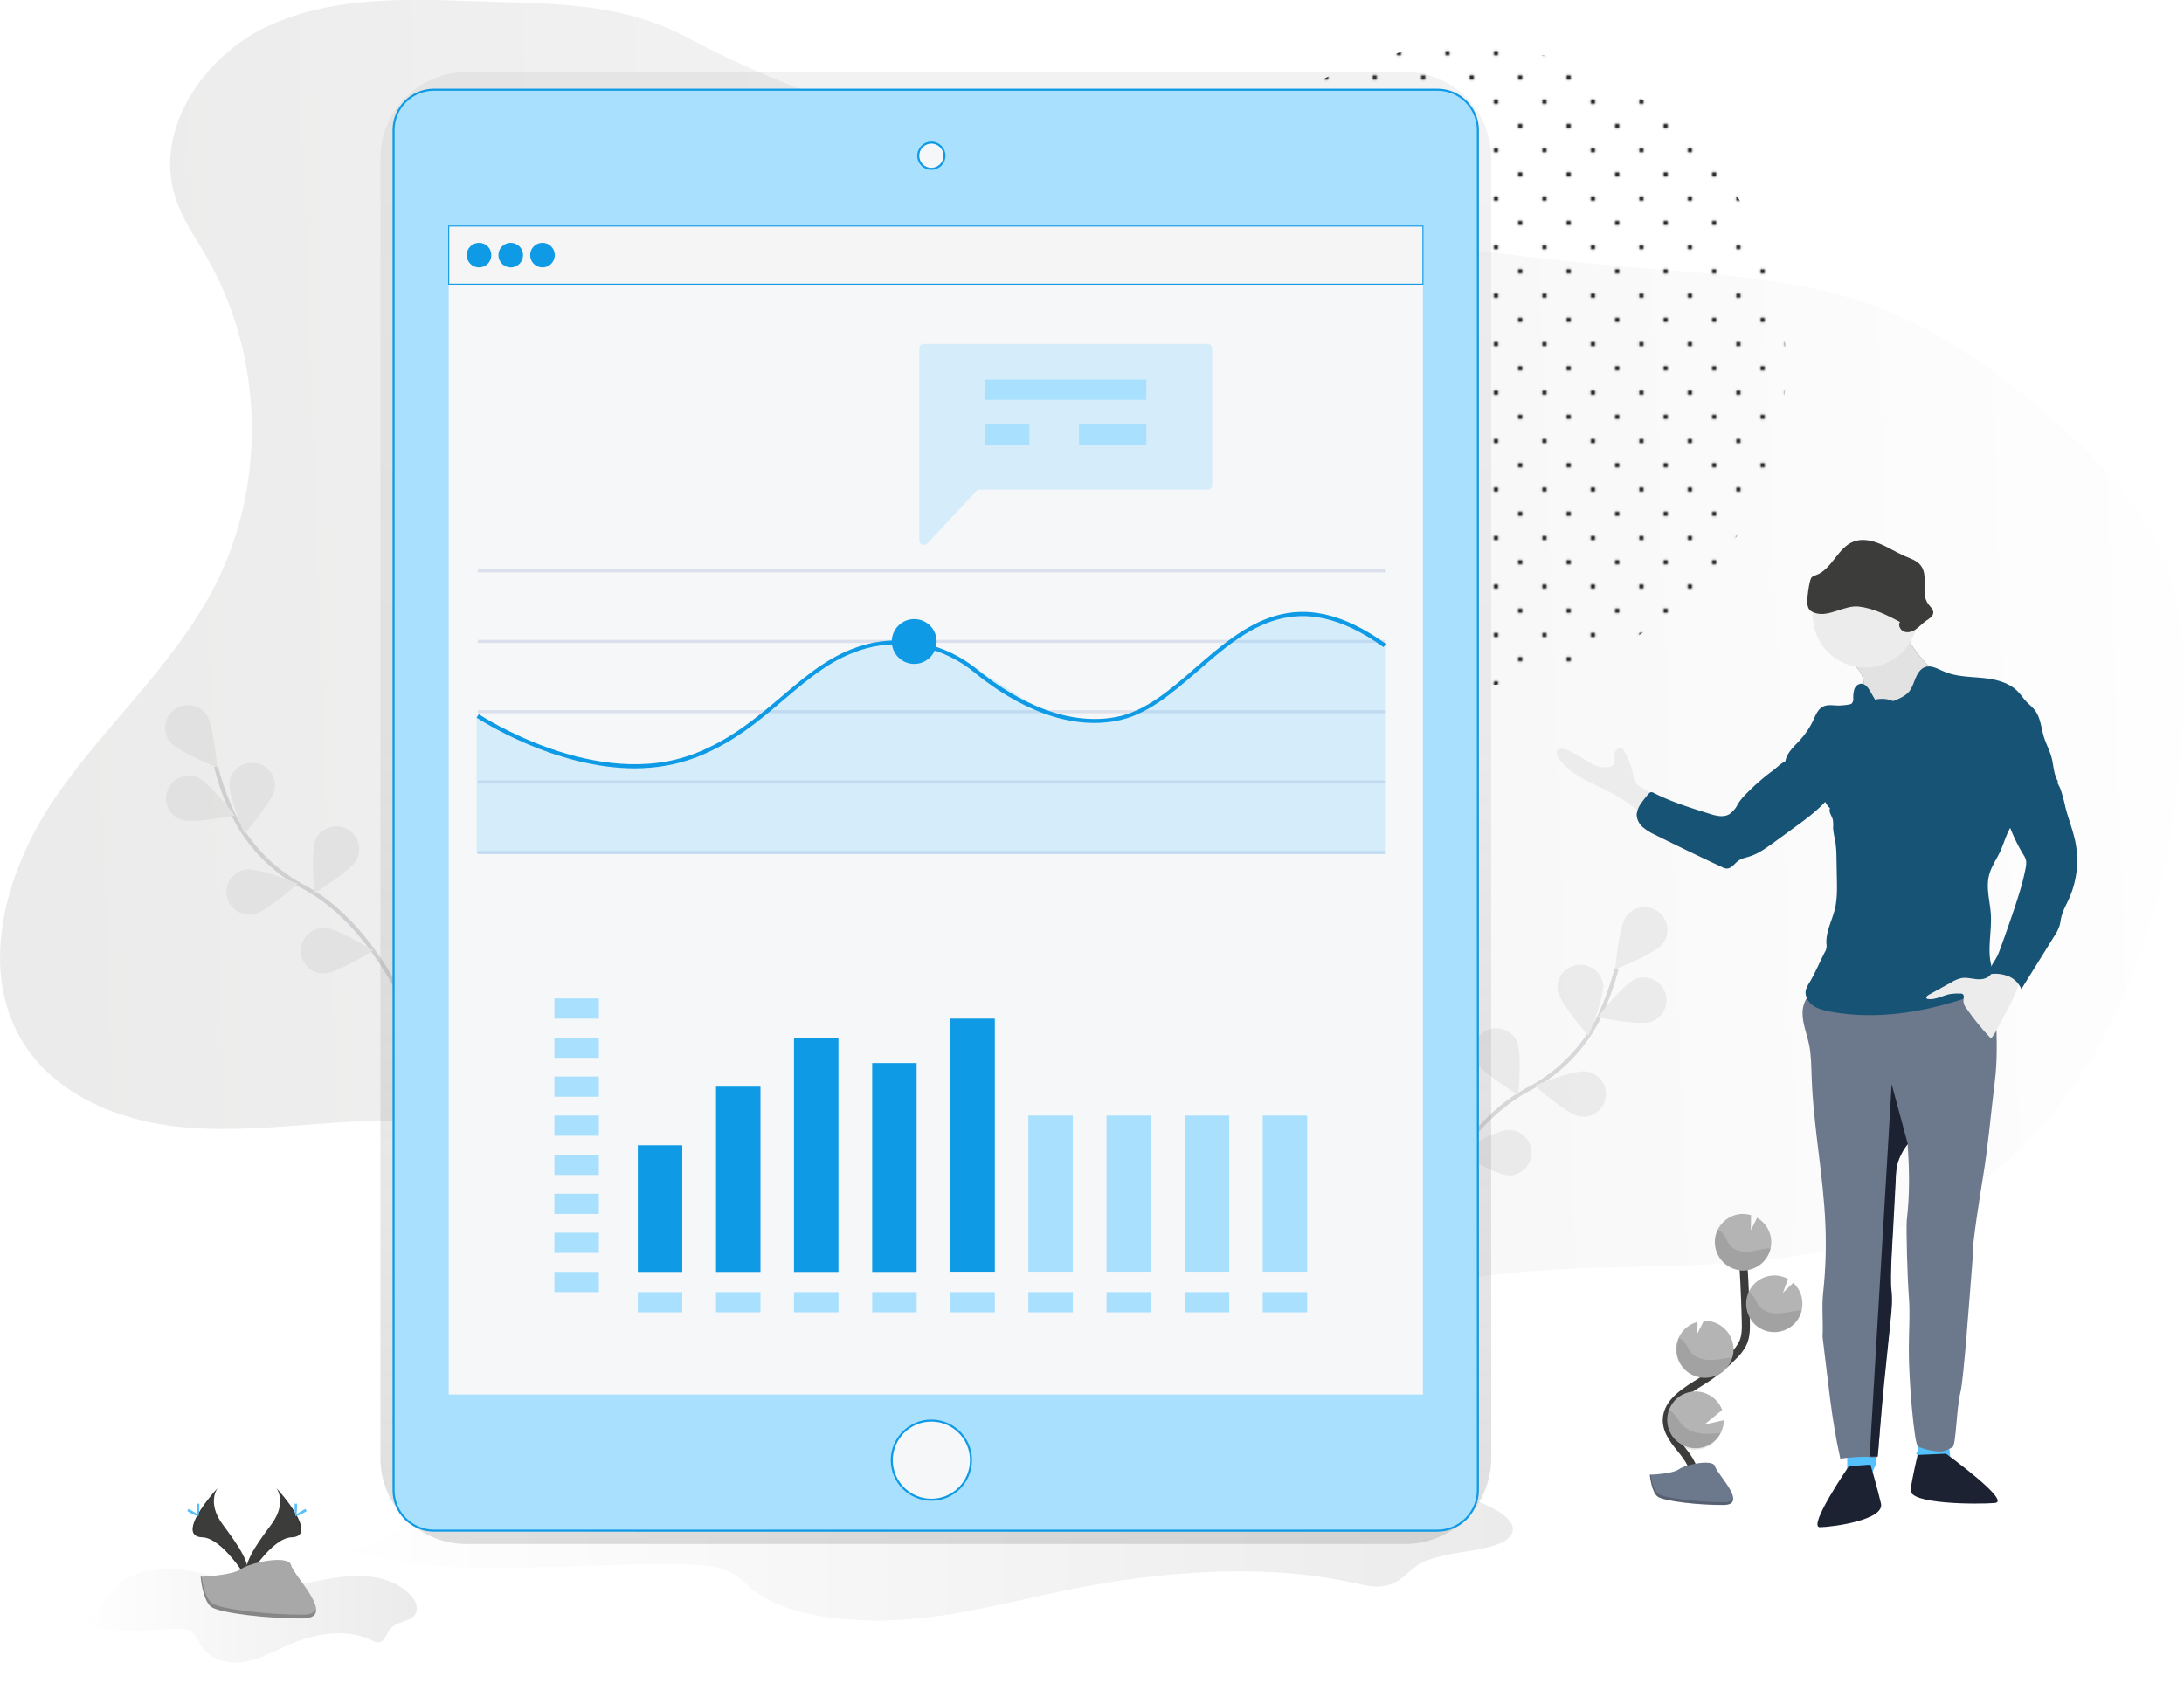 <svg xmlns="http://www.w3.org/2000/svg" xmlns:xlink="http://www.w3.org/1999/xlink" id="Layer_1" x="0" y="0" version="1.1" viewBox="0 0 1081 836.7" xml:space="preserve"><style>.st0{fill:none}.st1{fill:#231f20}.st3{opacity:.2}.st4{fill:none;stroke:#535461;stroke-width:2;stroke-miterlimit:10}.st5{fill:#b4b4b4}.st12{fill:#f6f7f9;stroke:#0e9ae5;stroke-miterlimit:10}.st14{fill:#0e9ae5}.st15{fill:#dce0ed}.st16{opacity:.2;enable-background:new}.st17{fill:#52c1fd}.st18{fill:#a8e0fe}.st19{fill:#3c3c3b}.st20{opacity:.1;enable-background:new}.st22{fill:#ececec}.st25{fill:#6c788c}.st26{fill:#175375}.st27{fill:#1c2231}</style><pattern id="_6_dpi_10_" width="48" height="48" y="836.7" overflow="visible" patternUnits="userSpaceOnUse" viewBox="1.2 -49.2 48 48"><path d="M1.2-49.2h48v48h-48z" class="st0"/><path d="M1.2-49.2h48v48h-48z" class="st0"/><circle cx="25.2" cy="-49.2" r="1.2" class="st1"/><circle cx="49.2" cy="-49.2" r="1.2" class="st1"/><circle cx="25.2" cy="-25.2" r="1.2" class="st1"/><circle cx="49.2" cy="-25.2" r="1.2" class="st1"/><circle cx="37.2" cy="-37.2" r="1.2" class="st1"/><circle cx="13.2" cy="-37.2" r="1.2" class="st1"/><circle cx="37.2" cy="-13.2" r="1.2" class="st1"/><circle cx="13.2" cy="-13.2" r="1.2" class="st1"/><g><circle cx="1.2" cy="-49.2" r="1.2" class="st1"/><circle cx="1.2" cy="-25.2" r="1.2" class="st1"/></g><g><circle cx="25.2" cy="-1.2" r="1.2" class="st1"/><circle cx="49.2" cy="-1.2" r="1.2" class="st1"/></g><circle cx="1.2" cy="-1.2" r="1.2" class="st1"/></pattern><linearGradient id="SVGID_1_" x1="1101.93" x2="21.622" y1="324.2" y2="362.996" gradientUnits="userSpaceOnUse"><stop offset="0" stop-color="#fff"/><stop offset="1" stop-color="#3c3c3b"/></linearGradient><path fill="url(#SVGID_1_)" d="M234.4.6c-34.8-1.3-71.1-2.2-102.5 12.7s-55.7 51-45.2 84.2c3.4 10.8 10.1 20.2 15.8 30.1 28.2 49.3 29.6 112.9 3.4 163.3-20.2 38.9-54.3 68.4-78.9 104.5S-11.6 481.6 12.6 518c16.6 24.9 47.3 37.1 77.1 40s59.8-1.7 89.7-2.9c58.2-2.2 116.2 8.7 169.6 32.1 73.5 32.2 136.8 87.3 214.2 108.6 9.3 2.5 19 4.6 28.5 2.9 16.8-3.1 29.1-17 42.3-28 42.1-34.9 100.4-41.4 155.1-43s111.6-.4 161-23.8c43.1-20.5 76.3-58.6 97-101.7s29.6-90.9 33-138.6c2-28.4 1.9-57.6-8.2-84.2-11.4-29.9-34.6-53.6-58.8-74.4-25.4-21.7-53-41.4-84.3-53.1-37.4-14-78-16-117.8-19.3-81.7-6.8-162.7-19.8-242.4-38.9C493 75.6 409.9 55.9 341 19 306.3.6 273.4 2 234.4.6z" opacity=".1"/><g class="st3"><path d="M205.3 508.3s-18.4-49.7-54.8-69.1a80.44 80.44 0 01-35.3-36.5c-3.5-7.4-6.3-15.3-8.3-23.2" class="st4"/><path d="M84 367.1c3.7 5 23.5 12.8 23.5 12.8s-1.7-21.2-5.4-26.2-10.8-6.1-15.8-2.4-6.1 10.8-2.3 15.8zM89.5 405.8c5.8 2.1 26.7-2.1 26.7-2.1s-13-16.9-18.8-19c-5.8-2.1-12.3.8-14.5 6.6-2.2 5.9.8 12.4 6.6 14.5zM125.4 452.7c6.1-1 22-15.2 22-15.2s-19.7-8.1-25.9-7c-6.1 1-10.3 6.9-9.2 13 1.1 6.1 6.9 10.2 13.1 9.2zM160.4 481.9c6.2 0 24.3-11.3 24.3-11.3s-18.1-11.3-24.3-11.2c-6.3-.1-11.3 4.9-11.5 11.1-.1 6.3 4.9 11.3 11.1 11.5.2.1.2 0 .4-.1zM176.6 425.5c-2.8 5.6-21 16.6-21 16.6s-2-21.2.8-26.8c2.8-5.6 9.6-7.8 15.2-5s7.8 9.6 5 15.2zM136 390.7c-1 6.1-15.1 22.1-15.1 22.1s-8.2-19.7-7.3-25.7c1-6.1 6.8-10.3 13-9.3 6.2.9 10.3 6.7 9.4 12.9z" class="st5"/></g><g class="st3"><path d="M800.2 479.5c-2.1 7.9-4.9 15.8-8.3 23.2a80.44 80.44 0 01-35.3 36.5c-36.5 19.4-54.8 69.1-54.8 69.1" class="st4"/><path d="M823.1 467.1c3.7-5 2.7-12-2.4-15.8-5-3.7-12-2.7-15.8 2.4-3.7 5-5.4 26.2-5.4 26.2s19.9-7.8 23.6-12.8zM817.5 505.8c5.8-2.1 8.8-8.6 6.6-14.6-2.2-5.8-8.6-8.7-14.5-6.6-5.8 2.1-18.8 19-18.8 19s20.9 4.4 26.7 2.2zM781.7 552.7c6.2 1.1 12-3 13-9.2 1.1-6.1-3.1-11.9-9.2-13-6.2-1.1-25.9 7-25.9 7s16 14.1 22.1 15.2zM746.6 581.9c.2.1.3.1.4.1 6.2-.2 11.2-5.3 11.1-11.5-.2-6.2-5.3-11.2-11.5-11.1-6.2-.1-24.3 11.2-24.3 11.2s18.1 11.3 24.3 11.3zM735.5 510.3c5.6-2.8 12.4-.6 15.2 5 2.8 5.6.8 26.8.8 26.8s-18.2-11.1-21-16.6a11.3 11.3 0 015-15.2zM780.5 477.8c6.1-1 11.9 3.2 13 9.3.9 6.1-7.3 25.7-7.3 25.7s-14-16-15.1-22.1c-1-6.2 3.2-12 9.4-12.9z" class="st5"/></g><pattern id="SVGID_2_" patternTransform="matrix(1 0 0 -1 140.449 -16488.9)" xlink:href="#_6_dpi_10_"/><circle cx="725.4" cy="181.2" r="158.5" fill="url(#SVGID_2_)"/><linearGradient id="SVGID_3_" x1="173.41" x2="748.786" y1="763.583" y2="763.583" gradientUnits="userSpaceOnUse"><stop offset="0" stop-color="#fff"/><stop offset="1" stop-color="#3c3c3b"/></linearGradient><path fill="url(#SVGID_3_)" d="M173.4 768c49 14.1 108.8 5.5 164.4 6.5 7.6.1 15.7.5 21.8 3s9.1 6.4 13.3 9.8c15.6 12.6 47.5 16.6 75.4 14.5s53.5-9.2 79.8-14.6c45.5-9.3 97.6-13.5 142.5-3.4 4.1.9 8.5 2 12.9 1.6 9.8-.8 12.8-7.6 19.7-11.4 12.4-7 39.4-5.1 44.9-14.2 3.2-5.4-4.2-10.9-12.2-14.6-30.7-14-74.6-16.4-114.8-14.2s-79.7 8.1-120 8.2c-50.3 0-98.9-9.2-148.7-12.9-34.5-2.6-72.1-2.3-104.5 5.4-35.1 8.2-42.8 26.9-74.5 36.3z" opacity=".1"/><linearGradient id="SVGID_4_" x1="42.25" x2="206.247" y1="799.928" y2="799.928" gradientUnits="userSpaceOnUse"><stop offset="0" stop-color="#fff"/><stop offset="1" stop-color="#3c3c3b"/></linearGradient><path fill="url(#SVGID_4_)" d="M42.2 802.6c14 8.4 31 3.3 46.9 3.9 2.2.1 4.5.3 6.2 1.8s2.6 3.8 3.8 5.8c4.4 7.5 13.5 9.9 21.5 8.7s15.2-5.5 22.8-8.7c13-5.5 27.8-8.1 40.6-2 1.1.7 2.4 1 3.7 1 2.8-.5 3.6-4.5 5.6-6.8 3.5-4.2 11.2-3 12.8-8.5.9-3.2-1.2-6.5-3.5-8.7-8.7-8.4-21.3-9.8-32.7-8.5s-22.7 4.8-34.2 4.8c-14.3 0-28.2-5.5-42.4-7.7-9.8-1.6-20.6-1.4-29.8 3.2-10 4.9-12.2 16.1-21.3 21.7z" opacity=".1"/><linearGradient id="SVGID_5_" x1="522.69" x2="522.69" y1="40" y2="768.68" gradientTransform="matrix(1 0 0 -1 -59.52 804.35)" gradientUnits="userSpaceOnUse"><stop offset="0" stop-color="gray" stop-opacity=".25"/><stop offset=".54" stop-color="gray" stop-opacity=".12"/><stop offset="1" stop-color="gray" stop-opacity=".1"/></linearGradient><path fill="url(#SVGID_5_)" d="M695.5 35.7H230.9c-23.5 0-42.6 19-42.6 42.5v643.7c0 23.5 19.1 42.5 42.6 42.5h464.6c23.5 0 42.6-19 42.6-42.5V78.2c0-23.5-19.1-42.6-42.6-42.5z"/><path fill="#a8e0fe" stroke="#0e9ae5" stroke-miterlimit="10" d="M214.8 44.4h496.7c11 0 20 9 20 20v673.4c0 11-9 20-20 20H214.8c-11 0-20-9-20-20V64.4c0-11 8.9-20 20-20z"/><path fill="#f6f7f9" d="M222.1 111.9h482.2v578.5H222.1z"/><circle cx="461" cy="77.1" r="6.5" class="st12"/><circle cx="461" cy="722.9" r="19.6" class="st12"/><path fill="#f5f5f5" stroke="#0e9ae5" stroke-miterlimit="10" stroke-width=".5" d="M222.1 111.9h482.2v28.8H222.1z"/><circle cx="237.1" cy="126.3" r="6.1" class="st14"/><circle cx="252.8" cy="126.3" r="6.1" class="st14"/><circle cx="268.5" cy="126.3" r="6.1" class="st14"/><path d="M236.5 281.9h449v1.5h-449zM236.5 316.8h449v1.5h-449zM236.5 351.6h449v1.5h-449zM236.5 386.4h449v1.5h-449zM236.5 421.3h449v1.5h-449z" class="st15"/><g class="st16"><path d="M685.5 422.8H235.9v-68.5l41.2 20.3 42.7 5.8 37.4-11.3 45.2-35.1 22.7-13.1 16.7-3.2 15.8.9 26.2 12.9 35.5 22.6 27.9 3.6 22.1-7.6 46.8-38.4 24-8.5 25 3.8 20.4 11.8z" class="st17"/></g><path d="M314.3 380.4c-40.5 0-77.9-24.8-78.4-25.1l1.1-1.7c.6.4 58.2 38.5 107.1 19.4 17.8-7 30.5-17.8 42.8-28.2 12.8-10.9 24.9-21.2 41.5-25.7 18.9-5.1 39.6-.5 55.4 12.4 13.5 11 40.2 28.8 68.5 23.5 14.4-2.7 26.6-13.2 39.4-24.4 24.7-21.4 50.2-43.5 94.3-11.8l-1.2 1.6c-42.9-30.8-67.8-9.2-91.8 11.7-13.1 11.3-25.4 22-40.4 24.8-29.1 5.5-56.4-12.6-70.2-23.9-15.2-12.5-35.2-17-53.6-12-16.1 4.4-28 14.5-40.7 25.3-12.4 10.6-25.2 21.5-43.4 28.6-9.6 3.7-20 5.5-30.4 5.5z" class="st14"/><circle cx="452.5" cy="317.6" r="11.1" class="st14"/><g class="st16"><path d="M597.7 242.5c1.3 0 2.3-1 2.3-2.3v-67.6c0-1.3-1-2.3-2.3-2.3H457.3c-1.3 0-2.3 1-2.3 2.3v94.9c0 1.3 1 2.3 2.3 2.3.6 0 1.2-.3 1.7-.7l24.3-26c.4-.5 1-.7 1.7-.7h112.7" class="st17"/></g><path d="M487.5 187.9h79.9v10h-79.9zM487.5 210.1h22v10h-22zM274.4 494.3h22v10h-22zM274.4 513.7h22v10h-22zM274.4 533h22v10h-22zM274.4 552.3h22v10h-22zM274.4 571.7h22v10h-22zM274.4 591h22v10h-22zM274.4 610.3h22v10h-22zM274.4 629.7h22v10h-22zM315.7 639.7h22v10h-22zM354.4 639.7h22v10h-22zM393 639.7h22v10h-22zM431.7 639.7h22v10h-22zM470.4 639.7h22v10h-22zM509 639.7h22v10h-22zM547.7 639.7h22v10h-22zM586.4 639.7h22v10h-22zM625 639.7h22v10h-22zM534.1 210.1h33.3v10h-33.3z" class="st18"/><path d="M315.7 567h22v62.7h-22zM354.4 538h22v91.7h-22zM393 513.7h22v116h-22zM431.7 526.3h22v103.4h-22zM470.4 504.3h22v125.3h-22z" class="st14"/><path d="M509 552.3h22v77.3h-22zM547.7 552.3h22v77.3h-22zM586.4 552.3h22v77.3h-22zM625 552.3h22v77.3h-22z" class="st18"/><path d="M136.8 736.7s5.5 7.2-2.5 18-14.6 20-12 26.8c0 0 12.1-20.1 22-20.4s3.3-12.3-7.5-24.4z" class="st19"/><path d="M136.8 736.7c.5.7.9 1.4 1.1 2.2 9.6 11.3 14.8 21.8 5.5 22.1-8.6.2-19 15.7-21.4 19.5.1.3.2.6.3.9 0 0 12.1-20.1 22-20.4s3.3-12.2-7.5-24.3z" class="st20"/><path d="M147 745.9c0 2.5-.3 4.6-.6 4.6s-.6-2-.6-4.6.4-1.3.7-1.3.5-1.3.5 1.3z" class="st17"/><path d="M150.5 748.9c-2.2 1.2-4.2 1.9-4.3 1.6s1.5-1.5 3.7-2.8 1.3-.3 1.5 0 1.3 0-.9 1.2z" class="st17"/><path d="M107.7 736.7s-5.5 7.2 2.5 18 14.6 20 12 26.8c0 0-12.1-20.1-22-20.4s-3.3-12.3 7.5-24.4z" class="st19"/><path d="M107.7 736.7c-.5.7-.9 1.5-1.1 2.2-9.6 11.3-14.8 21.8-5.5 22.1 8.6.2 19 15.7 21.4 19.5-.1.3-.2.6-.3.9 0 0-12.1-20.1-22-20.4s-3.3-12.2 7.5-24.3z" class="st20"/><path d="M97.5 745.9c0 2.5.3 4.6.6 4.6s.6-2 .6-4.6-.4-1.3-.7-1.3-.5-1.3-.5 1.3z" class="st17"/><path d="M94 748.9c2.2 1.2 4.1 1.9 4.3 1.6s-1.5-1.5-3.7-2.8-1.3-.3-1.5 0-1.3 0 .9 1.2z" class="st17"/><path fill="#a8a8a8" d="M99.3 780.6s15.4-.5 20-3.8 23.6-7.2 24.8-1.9 23.1 26.3 5.7 26.4-40.3-2.7-44.9-5.5-5.6-15.2-5.6-15.2z"/><path d="M150.1 799.4c-17.3.1-40.3-2.7-44.9-5.5-3.5-2.1-4.9-9.8-5.4-13.4h-.5s1 12.4 5.6 15.2 27.6 5.7 44.9 5.5c5 0 6.7-1.8 6.6-4.5-.7 1.7-2.6 2.7-6.3 2.7z" class="st16"/><path d="M808.9 386.1c-.4-1.2-.6-2.4-.8-3.6-.7-3.6-2.3-6.9-3.9-10.2-.3-.7-.7-1.2-1.3-1.7-1.1-.5-2.4-.1-3.1 1-.6 1-.8 2.3-.7 3.4.1 1.3.3 2.8-.6 3.8-.4.3-.8.6-1.3.7-3 1-6.3.1-9.2-1.3s-5.3-3.4-8.1-4.9c-1.5-.8-3-1.5-4.5-2.1-1.6-.6-3.8-1.1-4.7.4-.7 1.2 0 2.7.8 3.8 1.4 2 3 3.7 4.9 5.3 5.4 4.7 12.3 7.3 18.6 10.5 7.1 3.6 13.8 8.2 19.8 13.5.6-.7.9-1.5 1-2.5.5-2.5 2.6-7.7.5-9.9-2.5-2.3-6.1-2.5-7.4-6.2z" class="st22"/><path d="M913.2 729.5c5.3 4.2 4.1 6.1 10.8 5.3 1.4-.2 3-.7 3.5-2 .2-.8.1-1.6-.3-2.4-1.1-2.5 2.1-5.1 1.6-7.8-.3-2.4-.3-5.3-2.2-6.8-2.9-2.1-10.3-2-12.2 1.3-.5.7.7 14-1.2 12.4zM949.5 717.7c-.3 1-1.7 2.1-.6 2.3.1 0 .2 3 .3 3 4.6 1.4 11.4-.8 16.2-.6l-1-9.6c.1-.8-.5-1.5-1.4-1.6-.1 0-.2 0-.2 0-2.8-.5-8.6-2.3-11.2-1.4-3.1 1.1-2.1 5-2.1 7.9z" class="st17"/><path fill="#a0616a" d="M921.5 334c.8 2 1.2 4.2 1.1 6.3.2 7.8-1.1 16.1-6.5 21.7 6.1-1.8 12.9-.7 18.6-3.4 2.7-1.2 4.9-3.2 7.4-4.8 4.4-2.8 9.6-4.1 14.2-6.6s8.9-6.6 9.1-11.8c-2-2.1-5.2-2.4-7.8-3.7-2.8-1.4-4.9-3.9-6.9-6.3-2.3-2.7-4.4-5.6-6.1-8.7-1.7-3.1-2.4-6.7-2-10.3-5.1.9-8.8 5.4-13.7 7.3-1.9.7-3.9 1.1-5.7 1.9-2.6 1.2-7.9 5.3-8 8.5 0 3.5 5 6.8 6.3 9.9z"/><path fill="#e2e2e2" d="M921.5 334c.8 2 1.2 4.2 1.1 6.3.2 7.8-1.1 16.1-6.5 21.7 6.1-1.8 12.9-.7 18.6-3.4 2.7-1.2 4.9-3.2 7.4-4.8 4.4-2.8 9.6-4.1 14.2-6.6s8.9-6.6 9.1-11.8c-2-2.1-5.2-2.4-7.8-3.7-2.8-1.4-4.9-3.9-6.9-6.3-2.3-2.7-4.4-5.6-6.1-8.7-1.7-3.1-2.4-6.7-2-10.3-5.1.9-8.8 5.4-13.7 7.3-1.9.7-3.9 1.1-5.7 1.9-2.6 1.2-7.9 5.3-8 8.5 0 3.5 5 6.8 6.3 9.9z"/><path d="M987.3 536c-1.9 15.2-3.2 31.1-5.7 46.2-1 6.3-5.8 35.3-5.1 39.4-1.7 21.1-4.5 60.9-6.1 67.5-2.1 8.4-2.2 26.5-4 27.4s-3.6 2-5.6 2.1c-2.7.2-9.2-1.2-11.5-2.5-1.8-1-4.6-33.1-4.5-48.2 0-8.8.7-17.6 0-26.3s-1.4-33.7-1-37.6c1.5-12.7 1.3-24.8.4-37.5-.9.2-3.2 5-3.9 6.6-1.6 3.5-1.9 7.7-2.2 11.7l-1.3 24.5c0 2.3-1.5 23.6-.8 29.5.6 5 .1 10-.4 14.9l-3.2 31.1c-1.2 11.3-2.6 36.4-3.2 36.5-2 .3-2 .3-4 0-1.9-.2-9.2 0-14.3.9-4.5-20.2-5.9-37.3-8.8-60.4.4-7.3-.5-14.5.3-21.8 1.2-11.2 1.6-22.5 1.1-33.8-1-24.5-6-48.7-6.8-73.1-.2-5.2-.2-10.5-1.2-15.6-1.1-5.5-3.5-11-3.3-16.6s4.3-11.9 10-11.6c15.7.9 30.1-7.8 45.8-9.3 7.1-.7 14.4-1.7 21.4-.4s14.1 5.3 16.8 11.9c1.5 3.6 1.6 7.6 1.7 11.5.5 10.9.8 22-.6 33z" class="st25"/><circle cx="923.2" cy="304.5" r="26" class="st22"/><path d="M937 347.1c-2.8-1.2-5.9-1.4-8.9-.7l-2.4-4.1c-1-1.8-2.5-3.9-4.6-3.8-1.6.2-2.8 1.3-3.3 2.8-.4 1.5-.6 3-.5 4.5.1 1-.2 1.9-.9 2.6-.4.2-.8.3-1.3.4-1.6.3-3.3.4-4.9.5-2.7 0-5.6-.7-8 .6s-3.5 4-4.6 6.5c-1.7 3.6-3.9 6.9-6.5 9.8-2.9 3.2-6.6 6.3-7.4 10.6-.3 1.8 1.3 3.2 2.6 4.5 5.2 5.2 12.6 8.4 16.5 14.7.9 1.5 1.7 3.1 3 4.1-.9 1.9 1 3.8 1.4 5.9.2 1.3.2 2.7.1 4 .2 2 .5 3.9 1 5.8.5 3.1.7 6.2.7 9.4l.2 10.5c.1 4.5.1 9.1-.8 13.5-1.3 6-4.7 11.8-4.4 17.9.2 1.2.1 2.3-.3 3.4-2.7 5-4.9 10.5-7.8 15.5-.8 1.2-1.5 2.5-2 3.9-.8 2.8.8 5.9 3.2 7.7s5.3 2.5 8.2 3.1c26.9 5.2 54.9-1 80.4-11.2a4 4 0 001.8-1c1.9-1.8.4-4.9-.7-7.2-4-8.8-.8-19-1.4-28.6-.4-6.5-2.5-13-.9-19.3 1-4.2 3.7-7.9 5.5-11.8 2-4.3 3.1-9 5.7-12.9 2-2.7 4.3-5.1 6.8-7.2l16.2-14.5c-2.2-3.5-2.2-7.9-3.2-11.8-.9-3.4-2.6-6.6-3.7-9.9-1.5-4.7-1.7-10-4.7-13.8-1.2-1.5-2.7-2.7-4.1-4.1-1.5-1.6-2.7-3.5-4.3-5.1-4.5-4.6-11.3-6.1-17.7-6.7s-13-.6-18.9-3.2c-2.9-1.2-6-3.1-9-2.2-2.4.7-3.9 3.1-4.9 5.4s-1.7 4.8-3.2 6.7c-1.7 2.2-5.1 3.7-8 4.8z" class="st26"/><path d="M859.7 399c-.9 1.6-2.2 2.9-3.6 4-3 1.9-6.8.9-10.2-.2-9.3-2.9-18.6-5.8-27.3-10.2-.4-.3-.9-.4-1.5-.4-.4.1-.8.4-1 .7-1.4 1.5-2.6 3.1-3.8 4.8a11.7 11.7 0 00-2.2 5.4c0 2.4 1.1 4.7 2.9 6.3 1.8 1.5 3.8 2.8 6 3.8 11.1 5.5 22.2 10.9 33.4 16.1.7.4 1.5.6 2.3.7 2.3 0 3.7-2.3 5.5-3.7s4.2-1.7 6.4-2.5c3.9-1.3 7.3-3.8 10.7-6.2l10.7-7.8c9.4-6.8 19.2-14.2 23.3-25l-13-4.3c-3.9-1.3-8-3.2-12-4-3-.6-6.6 3.4-8.9 5.1-3.2 2.3-6.2 4.9-9.1 7.5-2.8 2.8-6.8 6.2-8.6 9.9z" class="st26"/><path d="M982.7 484.3c-3.7 1.5-7.8-.7-11.7-.1-1.8.4-3.6 1.1-5.1 2.1l-11.4 6.3c-.7.4-1.5 1.3-.8 1.8.2.1.4.2.6.2 3.8.5 7.3-1.8 11.1-2.5 1.7-.2 3.3-.3 5-.2.3 0 .6 0 .8.1.6.3.9.9.8 1.6 0 .6-.2 1.3-.2 1.9.1 1.5.7 2.9 1.7 4 3.6 5.2 7.6 10.1 12 14.7 1.1-1.4 2.1-2.9 2.9-4.5l3.7-7c3.9-7.2 7.8-14.7 8.5-22.9-2.8-.9-8-3.8-10.9-2.3s-3.6 5.8-7 6.8z" class="st22"/><path d="M919.9 300.3c7.3.8 14 4.2 20.5 7.6-1.1 1.8.3 4.3 2.3 4.9s4.2-.2 5.9-1.5 3.1-2.8 4.8-4c1.5-1 3.3-2.1 3.5-3.8s-1.5-3.1-2.6-4.6c-3.8-5.3.4-13.6-3.5-18.8-1.9-2.6-5.3-3.6-8.3-4.9-4.1-1.8-7.9-4.3-12.1-6s-8.9-2.7-13.1-1c-7.8 3.1-10.6 13.8-18.6 16.6-.9.2-1.6.6-2.2 1.3-1 1.5-2.2 10.5-2 12.4.4 3.1 1.2 4.2 4.3 5.1 6.6 1.9 14.2-4 21.1-3.3z" class="st19"/><path d="M1014.7 383.3c2.4 2.1 4.2 4.8 5.3 7.7.9 2.8 1.7 5.7 2.3 8.6 1.4 5.6 3.6 11 4.8 16.6 2.1 9.6 1 19.7-3 28.7-1.4 3.1-3.2 6.2-3.9 9.5-.3 1.3-.4 2.6-.8 3.9-.6 1.8-1.5 3.5-2.5 5l-16.4 26.4a11.7 11.7 0 00-7-6.6c-3.2-1.1-6.5-1.3-9.8-.6 1.2-1.9 1.8-4.1 3-6 .7-1 1.3-2.1 1.9-3.2.6-1.2 1-2.4 1.5-3.7l2.2-6.1c2.5-7.1 5-14.2 7.2-21.4 1.3-4.2 2.4-8.5 3.2-12.8.2-1.1.3-2.2.1-3.4-.3-1.1-.8-2.1-1.5-3.1-2.4-4-4.5-8.3-6.2-12.6-1.3-3-2.6-6.5-1.4-9.6.7-1.6 1.8-3.1 3.2-4.3 5.3-4.9 11.3-9.3 17.8-13z" class="st26"/><path d="M929.4 721.1s2-25.1 3.2-36.5l3.2-31.1c.5-5 1-10 .4-14.9-.8-6 .7-27.2.8-29.5l1.3-24.5c.2-3.9-.4-10.1 6-18.2l-8-29.6-10.9 184.3h4z" class="st27"/><path fill="none" stroke="#3c3c3b" stroke-miterlimit="10" stroke-width="4" d="M837.8 736.4c3-5.5-.4-12.3-4.3-17.2s-8.6-10-8.5-16.3c.2-9 9.7-14.3 17.3-19.1 5.7-3.5 10.9-7.7 15.6-12.5 2-1.8 3.6-4 4.8-6.4 1.6-3.5 1.5-7.5 1.4-11.4-.3-12.8-1-25.7-1.9-38.5"/><path d="M876.7 614.4c-.2-4.8-2.9-9.1-7-11.5l-3.1 6.2.1-7.5c-1.5-.4-3.1-.6-4.6-.6-7.7.4-13.7 7-13.3 14.7.4 7.7 7 13.7 14.7 13.3 7.6-.4 13.5-6.9 13.2-14.6zM851.7 709.4c-3.5 6.9-12 9.6-18.9 6-6.9-3.5-9.6-12-6-18.9 3.5-6.9 12-9.6 18.9-6 3.1 1.6 5.5 4.3 6.7 7.6l-8.8 7.2 9.7-2.2c-.1 2.1-.6 4.3-1.6 6.3zM844.7 682.1c-7.7.5-14.4-5.3-15-13-.5-6.8 3.9-12.9 10.5-14.6l-.1 5.8 3.2-6.3c7.7-.4 14.3 5.6 14.7 13.3 0 0 0 0 0 .1.1 1.6-.1 3.2-.6 4.8-1.7 5.7-6.8 9.6-12.7 9.9zM878.8 659.5c-7.7.3-14.2-5.7-14.5-13.5a13.98 13.98 0 0120.7-12.8l-2.5 6.8 5.1-4.9c2.7 2.5 4.4 6 4.5 9.7.1 1.3-.1 2.6-.3 3.9-1.4 6.1-6.7 10.5-13 10.8z" class="st5"/><path d="M874.8 618.1c-3.2.3-6.4 1.4-9.6 1.6s-6.8-.6-8.9-3.1c-1.1-1.4-1.7-3.1-2.6-4.6-.9-1.4-2.1-2.5-3.5-3.3-3.3 7-.4 15.3 6.6 18.7 7 3.3 15.3.4 18.7-6.6.4-.9.8-1.8 1-2.8-.6 0-1.2.1-1.7.1zM878.8 659.5a14.06 14.06 0 01-13.4-20c1.1.7 2.1 1.7 2.8 2.8 1 1.5 1.6 3.3 2.8 4.6 2.2 2.6 5.9 3.4 9.3 3.3s6.7-1.1 10-1.4c.5 0 .9-.1 1.4-.1-1.3 6.1-6.6 10.5-12.9 10.8zM844.7 682.1a14.06 14.06 0 01-13.5-19.8c1.2.8 2.2 1.7 3 2.8 1.1 1.5 1.8 3.3 3 4.7 2.4 2.6 6.3 3.6 9.9 3.5s6.8-.9 10.3-1.2c-1.6 5.8-6.7 9.8-12.7 10zM851.7 709.4c-3.2 7.1-11.5 10.2-18.5 7.1S823 705 826.1 698c1.2.8 2.2 1.7 3.1 2.8 1.3 1.6 2.2 3.5 3.8 5 2.9 2.8 7.5 4 11.6 4.1 2.3-.1 4.7-.2 7.1-.5z" class="st20"/><path d="M816.6 730.1s11.1-.3 14.4-2.7 17-5.2 17.9-1.4 16.7 19 4.2 19.1-29.1-1.9-32.4-4-4.1-11-4.1-11z" class="st25"/><path d="M853.3 743.7c-12.5.1-29.1-2-32.4-4-2.5-1.5-3.5-7.1-3.9-9.7h-.4s.7 8.9 4 11 19.9 4.1 32.4 4c3.6 0 4.8-1.3 4.8-3.2-.5 1.2-1.8 1.9-4.5 1.9z" class="st16"/><path d="M915.1 725.9s-20.7 30.2-14.3 30.2c6.4-.1 32.2-3.6 30.2-11.8-1.9-8.2-5.2-19.2-5.2-19.2l-10.7.8zM963.2 719.7s32.6 23.6 24.2 24.4c-8.4.7-42.9.7-41.7-6.6 1-7.3 3.5-17.2 3.5-17.2l14-.6z" class="st27"/></svg>